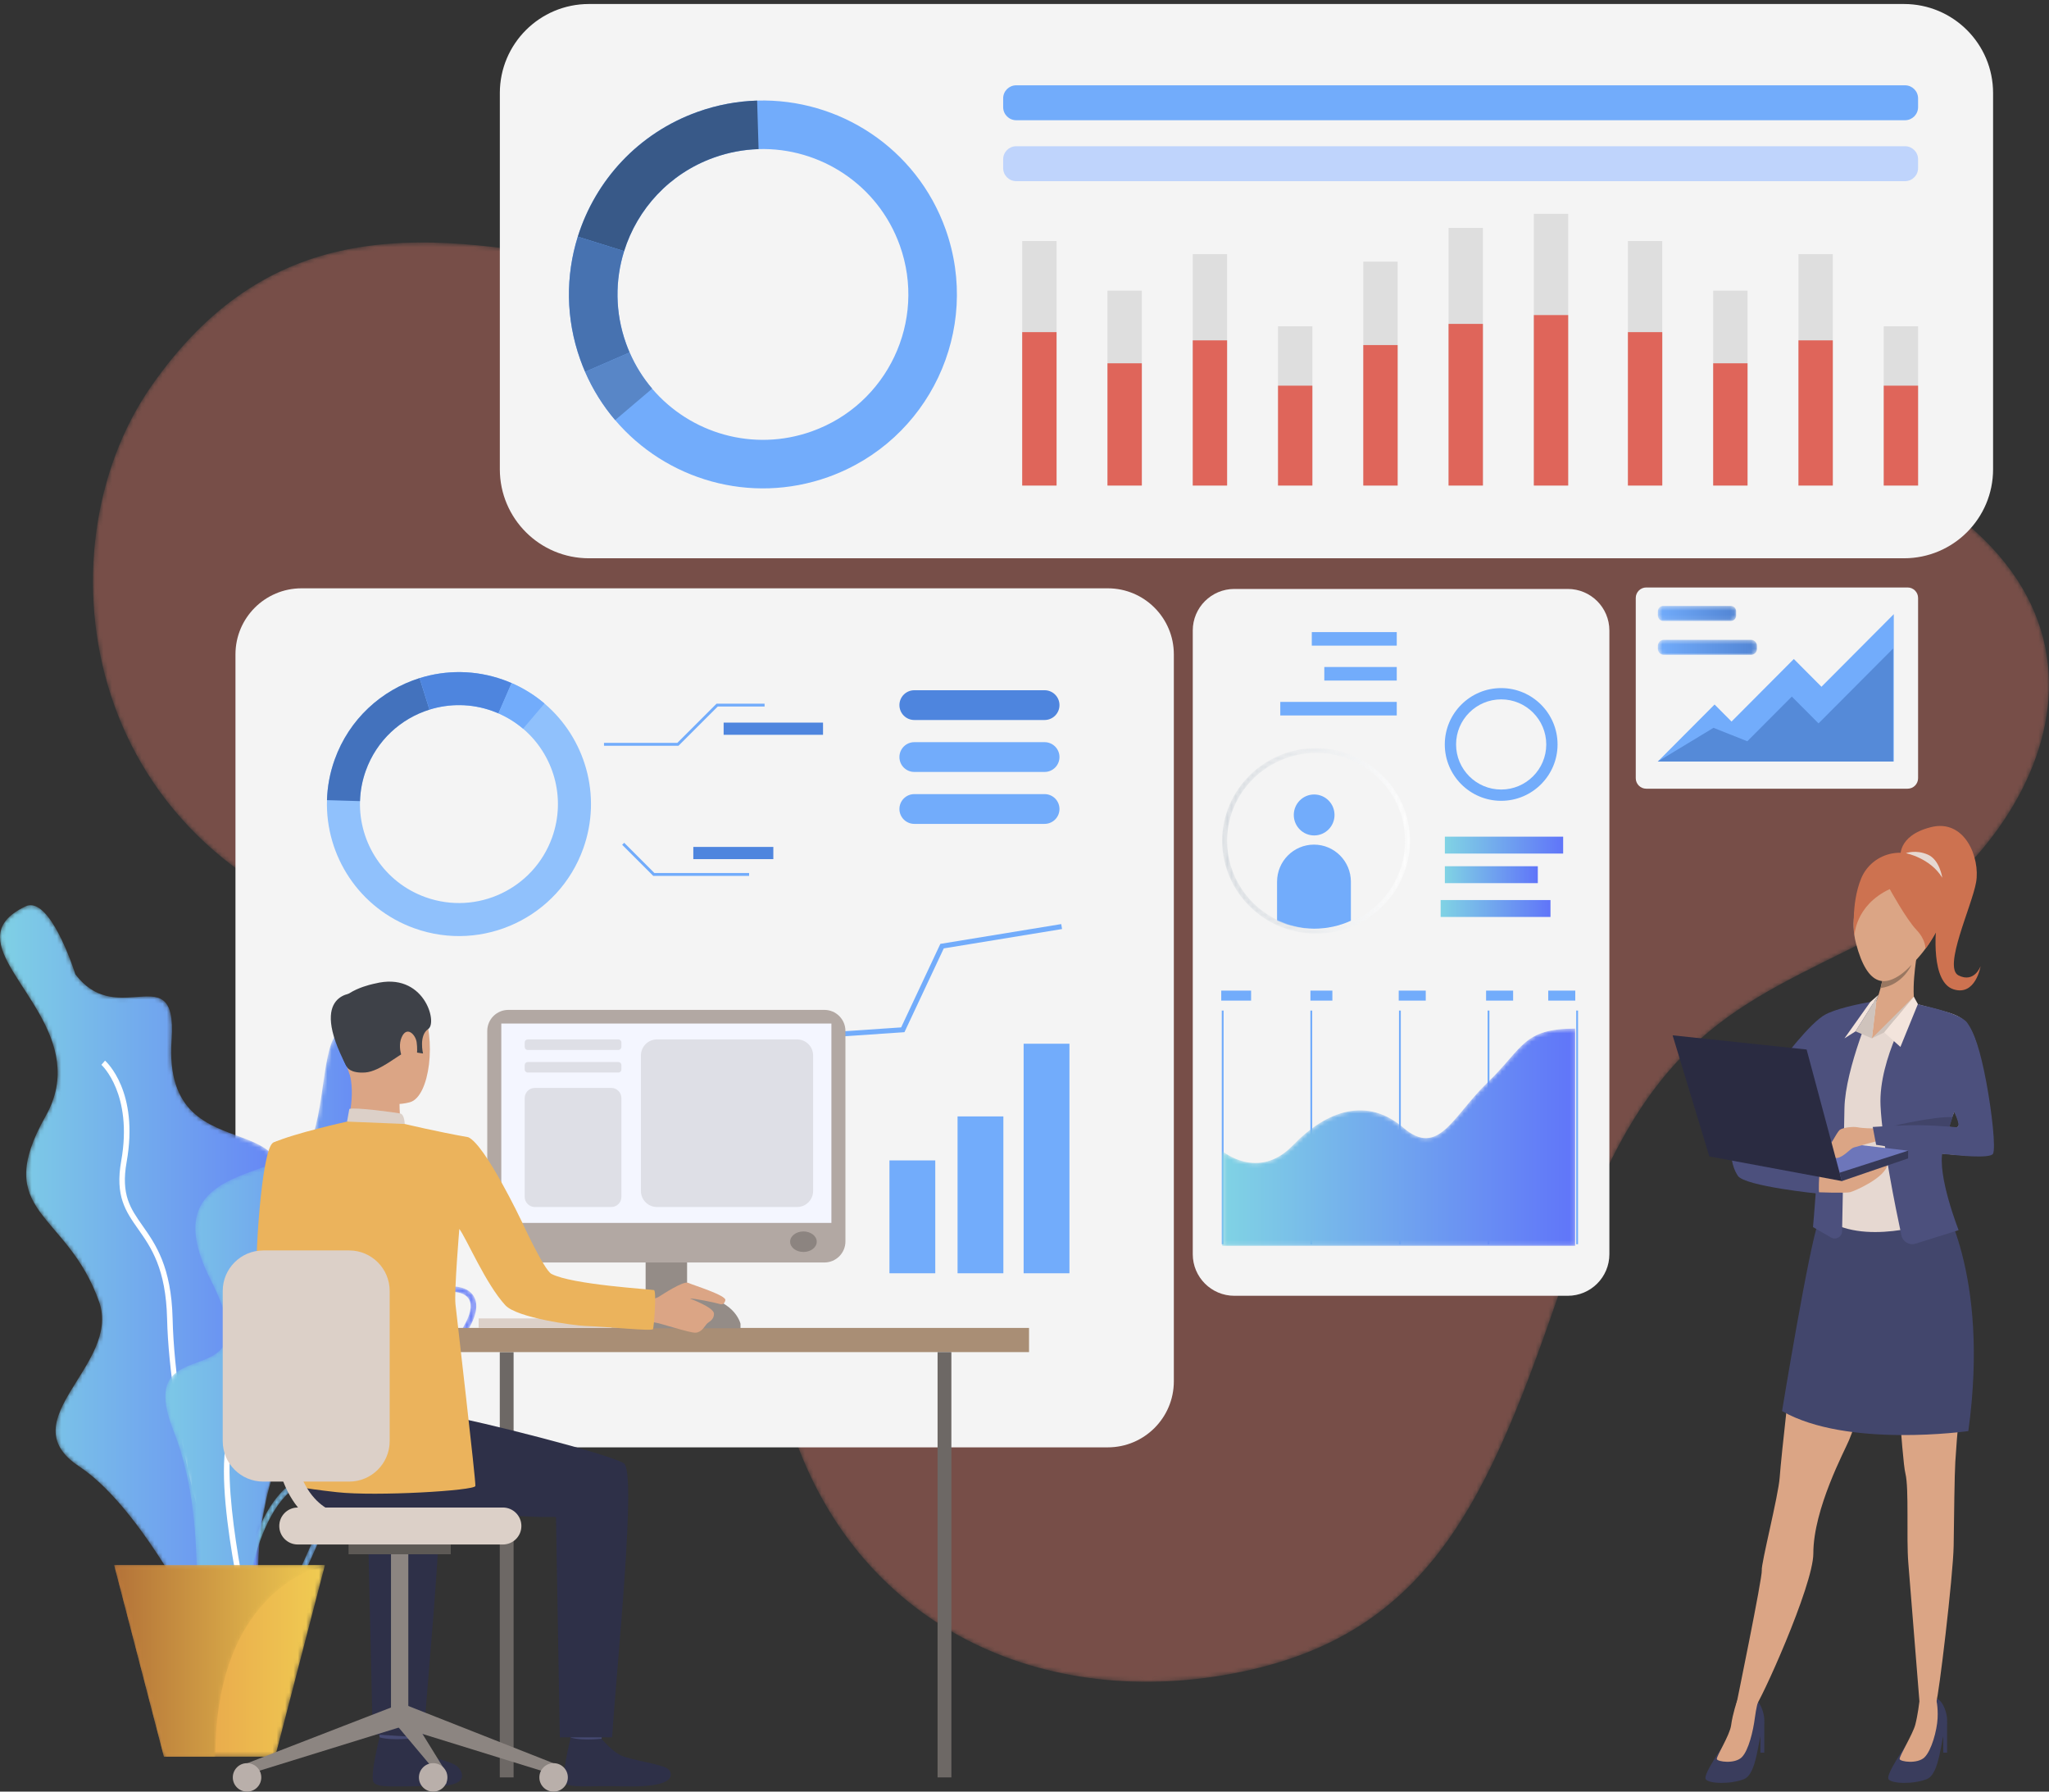 <?xml version="1.0" encoding="UTF-8"?>
<svg width="485px" height="424px" viewBox="0 0 485 424" version="1.1" xmlns="http://www.w3.org/2000/svg" xmlns:xlink="http://www.w3.org/1999/xlink">
    <rect x="0" y="0" width="485" height="424" fill="#333333" stroke="none"/>
    <!-- Generator: sketchtool 64 (101010) - https://sketch.com -->
    <title>F0EC2075-C8EE-421A-81F7-3C8A1DADAF27</title>
    <desc>Created with sketchtool.</desc>
    <defs>
        <path d="M233.514,27.115 C336.399,-48.179 329.414,52.651 421.537,96.212 C492.084,129.571 459.346,188.592 420.782,208.12 C389.294,224.064 367.925,230.651 349.802,283.977 C331.679,337.301 318.843,371.85 272.026,381.614 C225.208,391.377 179.901,371.099 164.799,322.28 C152.353,282.049 140.635,225.394 70.41,208.12 C-3.259,189.998 -13.408,116.491 13.776,77.436 C40.96,38.381 75.695,39.883 117.227,48.144" id="path-1"></path>
        <path d="M0.022,6.216 C0.726,6.1 28.374,1.684 36.289,27.813 L36.289,27.813 C44.317,54.273 46.203,81.369 85.898,97.07 L85.898,97.07 C100.814,102.969 109.648,102.879 114.141,98.918 L114.141,98.918 C114.548,98.557 114.925,98.16 115.269,97.728 L115.269,97.728 C121.1,90.424 116.651,74.051 108.73,56.745 L108.73,56.745 C97.878,33.05 75.672,0.017 33.593,0.019 L33.593,0.019 C23.57,0.019 12.415,1.894 0.022,6.216" id="path-3"></path>
        <path d="M0.015,1.494 C9.67,10.483 15.205,22.2 20.546,33.535 L20.546,33.535 C23.377,39.526 26.047,45.189 29.222,50.227 L29.222,50.227 C35.953,60.901 50.23,70.409 57.688,74.893 L57.688,74.893 C58.095,74.533 58.472,74.137 58.816,73.707 L58.816,73.707 C51.546,69.341 37.121,59.798 30.557,49.386 L30.557,49.386 C27.426,44.435 24.777,38.816 21.972,32.866 L21.972,32.866 C16.562,21.394 10.968,9.538 1.093,0.336 L1.093,0.336 L0.015,1.494 Z" id="path-5"></path>
        <path d="M13.246,47.087 C34.631,70.887 41.761,73.729 47.095,100.937 L47.095,100.937 C47.218,101.547 47.338,102.18 47.46,102.816 L47.46,102.816 C47.493,102.742 47.797,102.091 48.267,100.937 L48.267,100.937 C53.247,88.773 77.219,21.144 3.953,0.067 L3.953,0.067 C3.953,0.067 -8.623,22.745 13.246,47.087" id="path-7"></path>
        <path d="M0.385,0.976 C0.44,1.075 0.608,1.495 0.787,1.935 L0.787,1.935 C1.852,4.596 4.67,11.658 9.242,16.793 L9.242,16.793 C13.662,21.751 27.726,49.385 25.384,72.935 L25.384,72.935 C25.505,73.546 25.623,74.179 25.744,74.815 L25.744,74.815 C25.776,74.742 26.077,74.09 26.541,72.935 L26.541,72.935 C28.691,50.051 15.714,22.286 10.114,15.995 L10.114,15.995 C5.678,11.022 2.912,4.099 1.872,1.493 L1.872,1.493 C1.611,0.848 1.494,0.555 1.406,0.395 L1.406,0.395 L0.385,0.976 Z" id="path-9"></path>
        <linearGradient x1="149.145%" y1="49.997%" x2="-43.092%" y2="49.997%" id="linearGradient-11">
            <stop stop-color="#EDBD62" offset="0%"></stop>
            <stop stop-color="#DB3B56" offset="100%"></stop>
        </linearGradient>
        <linearGradient x1="138.031%" y1="49.997%" x2="-39.88%" y2="49.997%" id="linearGradient-12">
            <stop stop-color="#EDBD62" offset="0%"></stop>
            <stop stop-color="#DB3B56" offset="100%"></stop>
        </linearGradient>
        <linearGradient x1="212.728%" y1="49.997%" x2="-61.462%" y2="49.997%" id="linearGradient-13">
            <stop stop-color="#EDBD62" offset="0%"></stop>
            <stop stop-color="#DB3B56" offset="100%"></stop>
        </linearGradient>
        <path d="M6.007,0.506 C1.647,2.595 0.014,5.011 0,7.753 L0,7.753 L0,7.827 C0.054,17.753 21.1,31.909 10.826,50.087 L10.826,50.087 C-2.317,73.341 15.911,72.491 23.477,94.131 L23.477,94.131 C28.685,109.03 2.064,122.045 18.713,133.015 L18.713,133.015 C35.36,143.981 51.502,179.435 51.502,179.435 L51.502,179.435 C69.835,193.829 54.043,158.806 66.228,129.441 L66.228,129.441 C78.412,100.075 41.494,115.9 61.099,79.484 L61.099,79.484 C80.707,43.067 38.208,66.979 40.616,32.098 L40.616,32.098 C41.371,21.174 37.483,21.563 32.157,21.953 L32.157,21.953 C27.763,22.274 22.39,22.595 17.836,16.567 L17.836,16.567 C17.836,16.567 12.731,0.213 7.248,0.215 L7.248,0.215 C6.836,0.215 6.421,0.308 6.007,0.506" id="path-14"></path>
        <linearGradient x1="0%" y1="50%" x2="100%" y2="50%" id="linearGradient-16">
            <stop stop-color="#80D3E4" offset="0%"></stop>
            <stop stop-color="#6075F9" offset="100%"></stop>
        </linearGradient>
        <path d="M48.079,2.905 C46.431,3.801 45.076,5.216 43.64,6.714 L43.64,6.714 C40.259,10.242 36.05,14.631 25.409,14.68 L25.409,14.68 C19.341,14.708 16.017,15.544 14.296,17.471 L14.296,17.471 C12.343,19.658 12.711,22.933 13.22,27.466 L13.22,27.466 C13.397,29.032 13.596,30.81 13.718,32.729 L13.718,32.729 C14.441,44.181 7.657,52.442 7.59,52.523 L7.59,52.523 C3.536,57.333 -1.458,67.313 0.696,73.454 L0.696,73.454 C1.6,76.03 3.621,77.648 6.704,78.269 L6.704,78.269 C7.931,78.517 9.053,78.635 10.084,78.635 L10.084,78.635 C17.527,78.634 20.252,72.486 23.853,64.35 L23.853,64.35 C24.607,62.646 25.389,60.884 26.273,59.023 L26.273,59.023 C30.84,49.416 34.887,47.833 41.591,45.211 L41.591,45.211 C43.23,44.571 45.086,43.846 47.123,42.932 L47.123,42.932 C56.727,38.632 54.867,32.296 53.226,26.706 L53.226,26.706 C52.998,25.922 52.768,25.143 52.57,24.372 L52.57,24.372 C51.725,21.083 53.347,19.434 55.803,16.936 L55.803,16.936 C57.631,15.081 59.902,12.771 61.653,9.12 L61.653,9.12 C63.57,5.13 62.594,2.99 61.437,1.897 L61.437,1.897 C60.386,0.904 58.744,0.419 56.79,0.419 L56.79,0.419 C54.214,0.419 51.095,1.264 48.079,2.905 M6.965,76.978 C4.372,76.457 2.685,75.125 1.945,73.018 L1.945,73.018 C0.046,67.606 4.592,58.13 8.603,53.369 L8.603,53.369 C8.897,53.018 15.796,44.639 15.038,32.646 L15.038,32.646 C14.913,30.696 14.712,28.902 14.535,27.318 L14.535,27.318 C14.063,23.125 13.722,20.096 15.284,18.348 L15.284,18.348 C16.711,16.75 19.835,16.025 25.415,16 L25.415,16 C36.619,15.946 41.042,11.333 44.595,7.625 L44.595,7.625 C46.018,6.142 47.246,4.858 48.713,4.061 L48.713,4.061 C53.45,1.484 58.529,0.966 60.525,2.852 L60.525,2.852 C62.046,4.287 61.329,6.744 60.461,8.552 L60.461,8.552 C58.804,12.004 56.708,14.134 54.86,16.013 L54.86,16.013 C52.289,18.626 50.26,20.691 51.29,24.699 L51.29,24.699 C51.491,25.485 51.723,26.279 51.957,27.075 L51.957,27.075 C53.592,32.642 55.134,37.902 46.581,41.732 L46.581,41.732 C44.574,42.631 42.732,43.35 41.108,43.985 L41.108,43.985 C34.341,46.63 29.87,48.38 25.077,58.459 L25.077,58.459 C24.187,60.335 23.402,62.106 22.643,63.818 L22.643,63.818 C19.028,71.984 16.667,77.318 10.09,77.318 L10.09,77.318 C9.142,77.318 8.105,77.207 6.965,76.978" id="path-17"></path>
        <linearGradient x1="0%" y1="50%" x2="100%" y2="50%" id="linearGradient-19">
            <stop stop-color="#80D3E4" offset="0%"></stop>
            <stop stop-color="#6075F9" offset="100%"></stop>
        </linearGradient>
        <path d="M32.342,10.35 C30.43,17.047 26.417,27.024 13.689,36.308 L13.689,36.308 C2.088,44.772 0.442,73.686 0.377,74.914 L0.377,74.914 L1.683,74.982 C1.698,74.689 3.354,45.465 14.459,37.364 L14.459,37.364 C27.513,27.844 31.635,17.592 33.598,10.709 L33.598,10.709 C35.625,3.606 46.66,1.571 46.771,1.552 L46.771,1.552 L46.544,0.264 C46.056,0.351 34.594,2.459 32.342,10.35" id="path-20"></path>
        <linearGradient x1="0%" y1="50%" x2="100.001%" y2="50%" id="linearGradient-22">
            <stop stop-color="#80D3E4" offset="0%"></stop>
            <stop stop-color="#6075F9" offset="100%"></stop>
        </linearGradient>
        <path d="M35.218,25.325 C31.683,37.109 -4.117,30.465 10.911,59.974 L10.911,59.974 C25.938,89.484 -8.094,69.843 2.07,95.597 L2.07,95.597 C12.236,121.346 2.955,148.888 14.003,141.882 L14.003,141.882 C25.052,134.876 20.211,102.449 31.703,98.595 L31.703,98.595 C43.194,94.742 45.069,90.247 33.69,79.774 L33.69,79.774 C22.313,69.299 63.504,58.9 53.339,37.747 L53.339,37.747 C43.175,16.596 55.051,3.721 45.383,0.444 L45.383,0.444 C44.72,0.22 44.12,0.113 43.575,0.113 L43.575,0.113 C37.258,0.113 38.473,14.474 35.218,25.325" id="path-23"></path>
        <linearGradient x1="0%" y1="50%" x2="100%" y2="50%" id="linearGradient-25">
            <stop stop-color="#80D3E4" offset="0%"></stop>
            <stop stop-color="#6075F9" offset="100%"></stop>
        </linearGradient>
        <polygon id="path-26" points="0.02 0.389 11.8 45.736 38.13 45.736 49.911 0.389"></polygon>
        <linearGradient x1="0%" y1="50%" x2="100.001%" y2="50%" id="linearGradient-28">
            <stop stop-color="#E49048" offset="0%"></stop>
            <stop stop-color="#F0CC52" offset="100%"></stop>
        </linearGradient>
        <path d="M0.02,0.389 L11.8,45.736 L23.975,45.736 C23.975,5.328 49.911,0.389 49.911,0.389 L49.911,0.389 L0.02,0.389 Z" id="path-29"></path>
        <linearGradient x1="0%" y1="50%" x2="100.001%" y2="50%" id="linearGradient-31">
            <stop stop-color="#B37238" offset="0%"></stop>
            <stop stop-color="#F0CC52" offset="100%"></stop>
        </linearGradient>
        <path d="M63.188,13.097 C54.797,21.181 51.531,31.041 43.14,23.856 L43.14,23.856 C34.749,16.67 25.257,19.521 17.027,28.054 L17.027,28.054 C8.798,36.587 0.283,29.383 0.283,29.383 L0.283,29.383 L0.283,51.836 L83.868,51.836 L83.868,0.419 C71.444,0.419 71.578,5.015 63.188,13.097" id="path-32"></path>
        <linearGradient x1="0%" y1="50%" x2="100%" y2="50%" id="linearGradient-34">
            <stop stop-color="#80D3E4" offset="0%"></stop>
            <stop stop-color="#6075F9" offset="100%"></stop>
        </linearGradient>
        <linearGradient x1="0.001%" y1="49.999%" x2="100%" y2="49.999%" id="linearGradient-35">
            <stop stop-color="#80D3E4" offset="0%"></stop>
            <stop stop-color="#6075F9" offset="100%"></stop>
        </linearGradient>
        <linearGradient x1="0.001%" y1="49.992%" x2="100.001%" y2="49.992%" id="linearGradient-36">
            <stop stop-color="#80D3E4" offset="0%"></stop>
            <stop stop-color="#6075F9" offset="100%"></stop>
        </linearGradient>
        <linearGradient x1="0.001%" y1="49.992%" x2="100%" y2="49.992%" id="linearGradient-37">
            <stop stop-color="#80D3E4" offset="0%"></stop>
            <stop stop-color="#6075F9" offset="100%"></stop>
        </linearGradient>
        <path d="M0.286,21.993 C0.286,30.585 5.406,38.431 13.331,41.987 L13.331,41.987 C16.223,43.285 19.314,43.945 22.522,43.945 L22.522,43.945 C25.728,43.945 28.818,43.285 31.709,41.987 L31.709,41.987 C39.634,38.431 44.754,30.585 44.754,21.993 L44.754,21.993 C44.754,9.892 34.78,0.046 22.522,0.046 L22.522,0.046 C10.262,0.046 0.286,9.892 0.286,21.993 M13.817,40.933 C6.312,37.565 1.459,30.132 1.459,21.993 L1.459,21.993 C1.459,10.53 10.908,1.204 22.522,1.204 L22.522,1.204 C34.133,1.204 43.581,10.53 43.581,21.993 L43.581,21.993 C43.581,30.132 38.73,37.565 31.223,40.933 L31.223,40.933 C28.486,42.163 25.559,42.785 22.522,42.785 L22.522,42.785 C19.482,42.785 16.554,42.163 13.817,40.933" id="path-38"></path>
        <linearGradient x1="0.001%" y1="49.999%" x2="99.999%" y2="49.999%" id="linearGradient-40">
            <stop stop-color="#D3D8DD" offset="0%"></stop>
            <stop stop-color="#FFFFFF" offset="100%"></stop>
        </linearGradient>
        <path d="M1.809,0.423 C1.038,0.423 0.413,1.07 0.413,1.871 L0.413,1.871 L0.413,2.519 C0.413,3.319 1.038,3.968 1.81,3.968 L1.81,3.968 L22.488,3.968 C23.259,3.968 23.884,3.321 23.884,2.52 L23.884,2.52 L23.884,1.871 C23.884,1.07 23.259,0.423 22.488,0.423 L22.488,0.423 L1.809,0.423 Z" id="path-41"></path>
        <linearGradient x1="-0.001%" y1="50.003%" x2="100.002%" y2="50.003%" id="linearGradient-43">
            <stop stop-color="#72ACFB" offset="0%"></stop>
            <stop stop-color="#5285D4" offset="100%"></stop>
        </linearGradient>
        <path d="M1.663,0.401 C0.974,0.401 0.416,0.976 0.416,1.684 L0.416,1.684 L0.416,2.664 C0.416,3.373 0.974,3.946 1.663,3.946 L1.663,3.946 L17.703,3.946 C18.391,3.946 18.948,3.373 18.948,2.664 L18.948,2.664 L18.948,1.683 C18.948,0.975 18.391,0.401 17.703,0.401 L17.703,0.401 L1.663,0.401 Z" id="path-44"></path>
        <linearGradient x1="-0.001%" y1="49.999%" x2="100.001%" y2="49.999%" id="linearGradient-46">
            <stop stop-color="#72ACFB" offset="0%"></stop>
            <stop stop-color="#5285D4" offset="100%"></stop>
        </linearGradient>
    </defs>
    <g id="Website---Desktop" stroke="none" stroke-width="1" fill="none" fill-rule="evenodd">
        <g id="Solution---Industrial-Solutions" transform="translate(-934, -1260)">
            <g id="03-Accops-Enabled" transform="translate(131, 1040)">
                <g id="Group-19">
                    <g id="Group-11" transform="translate(803, 220)">
                        <g id="Group-3" transform="translate(22, 14)">
                            <mask id="mask-2" fill="white">
                                <use xlink:href="#path-1"></use>
                            </mask>
                            <g id="Clip-2"></g>
                            <path d="M233.514,27.115 C198.128,53.012 158.758,56.406 117.227,48.144 C75.695,39.883 40.96,38.381 13.776,77.436 C-13.408,116.491 -3.259,189.998 70.41,208.12 C140.635,225.394 152.353,282.049 164.799,322.28 C179.901,371.099 225.208,391.377 272.026,381.614 C318.843,371.85 331.679,337.301 349.802,283.977 C367.925,230.651 389.294,224.064 420.782,208.12 C459.346,188.592 492.084,129.571 421.537,96.212 C329.414,52.651 336.399,-48.179 233.514,27.115" id="Fill-1" fill="#FF8773" opacity="0.575" mask="url(#mask-2)"></path>
                        </g>
                        <g id="Group-260">
                            <g id="Group-3" transform="translate(28, 78)">
                                <mask id="mask-4" fill="white">
                                    <use xlink:href="#path-3"></use>
                                </mask>
                                <g id="Clip-2"></g>
                                <path d="M0.022,6.216 C0.726,6.1 28.374,1.684 36.289,27.813 L36.289,27.813 C44.317,54.273 46.203,81.369 85.898,97.07 L85.898,97.07 C100.814,102.969 109.648,102.879 114.141,98.918 L114.141,98.918 C114.548,98.557 114.925,98.16 115.269,97.728 L115.269,97.728 C121.1,90.424 116.651,74.051 108.73,56.745 L108.73,56.745 C97.878,33.05 75.672,0.017 33.593,0.019 L33.593,0.019 C23.57,0.019 12.415,1.894 0.022,6.216" id="Fill-1" mask="url(#mask-4)"></path>
                            </g>
                            <g id="Group-6" transform="translate(85, 102)">
                                <mask id="mask-6" fill="white">
                                    <use xlink:href="#path-5"></use>
                                </mask>
                                <g id="Clip-5"></g>
                                <path d="M0.015,1.494 C9.67,10.483 15.205,22.2 20.546,33.535 L20.546,33.535 C23.377,39.526 26.047,45.189 29.222,50.227 L29.222,50.227 C35.953,60.901 50.23,70.409 57.688,74.893 L57.688,74.893 C58.095,74.533 58.472,74.137 58.816,73.707 L58.816,73.707 C51.546,69.341 37.121,59.798 30.557,49.386 L30.557,49.386 C27.426,44.435 24.777,38.816 21.972,32.866 L21.972,32.866 C16.562,21.394 10.968,9.538 1.093,0.336 L1.093,0.336 L0.015,1.494 Z" id="Fill-4" mask="url(#mask-6)"></path>
                            </g>
                            <g id="Group-9" transform="translate(82, 41)">
                                <mask id="mask-8" fill="white">
                                    <use xlink:href="#path-7"></use>
                                </mask>
                                <g id="Clip-8"></g>
                                <path d="M13.246,47.087 C34.631,70.887 41.761,73.729 47.095,100.937 L47.095,100.937 C47.218,101.547 47.338,102.18 47.46,102.816 L47.46,102.816 C47.493,102.742 47.797,102.091 48.267,100.937 L48.267,100.937 C53.247,88.773 77.219,21.144 3.953,0.067 L3.953,0.067 C3.953,0.067 -8.623,22.745 13.246,47.087" id="Fill-7" mask="url(#mask-8)"></path>
                            </g>
                            <g id="Group-12" transform="translate(104, 69)">
                                <mask id="mask-10" fill="white">
                                    <use xlink:href="#path-9"></use>
                                </mask>
                                <g id="Clip-11"></g>
                                <path d="M0.385,0.976 C0.44,1.075 0.608,1.495 0.787,1.935 L0.787,1.935 C1.852,4.596 4.67,11.658 9.242,16.793 L9.242,16.793 C13.662,21.751 27.726,49.385 25.384,72.935 L25.384,72.935 C25.505,73.546 25.623,74.179 25.744,74.815 L25.744,74.815 C25.776,74.742 26.077,74.09 26.541,72.935 L26.541,72.935 C28.691,50.051 15.714,22.286 10.114,15.995 L10.114,15.995 C5.678,11.022 2.912,4.099 1.872,1.493 L1.872,1.493 C1.611,0.848 1.494,0.555 1.406,0.395 L1.406,0.395 L0.385,0.976 Z" id="Fill-10" mask="url(#mask-10)"></path>
                            </g>
                            <g id="Group-17" transform="translate(118, 0)">
                                <path d="M332.682,132.119 L21.394,132.119 C9.75,132.119 0.311,122.685 0.311,111.046 L0.311,22.024 C0.311,10.385 9.75,0.949 21.396,0.949 L332.682,0.949 C344.326,0.949 353.765,10.383 353.765,22.022 L353.765,111.046 C353.765,122.685 344.326,132.119 332.682,132.119" id="Fill-13" fill="#F4F4F4"></path>
                                <polygon id="Fill-15" fill="#FFFFFF" points="18.821 289.883 151.341 289.883 151.341 285.455 18.821 285.455"></polygon>
                            </g>
                            <polygon id="Fill-18" fill="url(#linearGradient-11)" points="137 269 235 269 235 265 137 265"></polygon>
                            <polygon id="Fill-20" fill="url(#linearGradient-12)" points="137 279 243 279 243 275 137 275"></polygon>
                            <polygon id="Fill-22" fill="url(#linearGradient-13)" points="137 290 206 290 206 286 137 286"></polygon>
                            <g id="Group-46" transform="translate(55, 139)">
                                <path d="M207.21,203.523 L16.379,203.523 C7.739,203.523 0.735,196.522 0.735,187.887 L0.735,15.862 C0.735,7.228 7.739,0.227 16.377,0.227 L207.209,0.227 C215.848,0.227 222.85,7.228 222.85,15.863 L222.85,187.888 C222.85,196.522 215.848,203.523 207.21,203.523" id="Fill-24" fill="#F4F4F4"></path>
                                <path d="M45.744,73.336 C35.938,69.831 29.914,60.461 30.212,50.59 C30.285,48.199 30.726,45.78 31.577,43.405 C34.149,36.213 39.881,31.056 46.653,28.938 C51.344,27.472 56.534,27.462 61.522,29.243 C62.018,29.422 62.505,29.616 62.982,29.822 C65.143,30.758 67.097,31.991 68.814,33.452 C76.019,39.577 79.065,49.744 75.69,59.175 C71.333,71.351 57.927,77.691 45.744,73.336 M83.055,61.805 C87.555,49.227 83.492,35.667 73.881,27.496 C71.59,25.545 68.983,23.904 66.103,22.653 C65.467,22.378 64.816,22.122 64.155,21.885 C57.503,19.507 50.58,19.521 44.321,21.478 C35.291,24.304 27.647,31.181 24.214,40.773 C23.08,43.94 22.492,47.168 22.396,50.357 C22,63.525 30.033,76.02 43.112,80.695 C59.361,86.503 77.243,78.047 83.055,61.805" id="Fill-26" fill="#90C1FC"></path>
                                <path d="M46.652,28.937 L44.321,21.478 C35.291,24.304 27.647,31.181 24.214,40.773 C23.081,43.939 22.492,47.168 22.396,50.357 L30.213,50.59 C30.285,48.199 30.727,45.78 31.577,43.405 C34.149,36.213 39.881,31.057 46.652,28.937" id="Fill-28" fill="#4372BD"></path>
                                <path d="M62.982,29.822 L66.103,22.653 C65.467,22.378 64.816,22.122 64.155,21.886 C57.503,19.508 50.58,19.521 44.321,21.478 L46.652,28.938 C51.344,27.472 56.534,27.462 61.522,29.244 C62.018,29.422 62.505,29.616 62.982,29.822" id="Fill-30" fill="#4E85DE"></path>
                                <path d="M73.881,27.496 C71.59,25.545 68.983,23.904 66.102,22.653 L62.982,29.822 C65.143,30.758 67.096,31.991 68.814,33.452 L73.881,27.496 Z" id="Fill-32" fill="#72ACFB"></path>
                                <polygon id="Fill-34" fill="#72ACFB" points="171.656 162.326 182.498 162.326 182.498 125.205 171.656 125.205"></polygon>
                                <polygon id="Fill-36" fill="#72ACFB" points="155.535 162.326 166.378 162.326 166.378 135.617 155.535 135.617"></polygon>
                                <polygon id="Fill-37" fill="#72ACFB" points="187.293 162.326 198.136 162.326 198.136 107.999 187.293 107.999"></polygon>
                                <polygon id="Fill-38" fill="#72ACFB" points="196.387 80.86 196.196 79.688 167.581 84.372 158.304 104.134 127.453 106.228 117.46 120.962 93.873 120.378 93.843 121.564 118.078 122.166 128.111 107.372 159.083 105.271 168.391 85.442"></polygon>
                                <path d="M161.418,31.392 L192.254,31.392 C194.2,31.392 195.778,29.815 195.778,27.869 C195.778,25.921 194.2,24.345 192.254,24.345 L161.418,24.345 C159.472,24.345 157.894,25.921 157.894,27.869 C157.894,29.815 159.472,31.392 161.418,31.392" id="Fill-39" fill="#4E85DE"></path>
                                <path d="M161.418,43.685 L192.254,43.685 C194.2,43.685 195.778,42.108 195.778,40.161 C195.778,38.216 194.2,36.637 192.254,36.637 L161.418,36.637 C159.472,36.637 157.894,38.216 157.894,40.161 C157.894,42.108 159.472,43.685 161.418,43.685" id="Fill-40" fill="#72ACFB"></path>
                                <path d="M161.418,55.977 L192.254,55.977 C194.2,55.977 195.778,54.399 195.778,52.454 C195.778,50.507 194.2,48.93 192.254,48.93 L161.418,48.93 C159.472,48.93 157.894,50.507 157.894,52.454 C157.894,54.399 159.472,55.977 161.418,55.977" id="Fill-41" fill="#72ACFB"></path>
                                <polygon id="Fill-42" fill="#72ACFB" points="105.6 37.486 87.964 37.486 87.964 36.809 105.321 36.809 114.606 27.528 125.979 27.528 125.979 28.205 114.887 28.205"></polygon>
                                <polygon id="Fill-43" fill="#72ACFB" points="122.316 68.279 99.618 68.279 92.266 60.928 92.744 60.448 99.899 67.602 122.316 67.602"></polygon>
                                <polygon id="Fill-44" fill="#4E85DE" points="116.285 34.894 139.811 34.894 139.811 32.009 116.285 32.009"></polygon>
                                <polygon id="Fill-45" fill="#4E85DE" points="109.108 64.315 128.048 64.315 128.048 61.428 109.108 61.428"></polygon>
                            </g>
                            <g id="Group-49" transform="translate(0, 214)">
                                <mask id="mask-15" fill="white">
                                    <use xlink:href="#path-14"></use>
                                </mask>
                                <g id="Clip-48"></g>
                                <path d="M6.007,0.506 C1.647,2.595 0.014,5.011 0,7.753 L0,7.753 L0,7.827 C0.054,17.753 21.1,31.909 10.826,50.087 L10.826,50.087 C-2.317,73.341 15.911,72.491 23.477,94.131 L23.477,94.131 C28.685,109.03 2.064,122.045 18.713,133.015 L18.713,133.015 C35.36,143.981 51.502,179.435 51.502,179.435 L51.502,179.435 C69.835,193.829 54.043,158.806 66.228,129.441 L66.228,129.441 C78.412,100.075 41.494,115.9 61.099,79.484 L61.099,79.484 C80.707,43.067 38.208,66.979 40.616,32.098 L40.616,32.098 C41.371,21.174 37.483,21.563 32.157,21.953 L32.157,21.953 C27.763,22.274 22.39,22.595 17.836,16.567 L17.836,16.567 C17.836,16.567 12.731,0.213 7.248,0.215 L7.248,0.215 C6.836,0.215 6.421,0.308 6.007,0.506" id="Fill-47" fill="url(#linearGradient-16)" mask="url(#mask-15)"></path>
                            </g>
                            <path d="M57.249,380 C49.349,374.399 40.102,335.36 39.551,312.109 C39.267,300.199 35.776,295.237 32.694,290.86 C29.751,286.675 27.206,283.06 28.688,274.763 C31.52,258.903 24.075,252.057 24,251.99 L24.861,251 C25.193,251.292 32.946,258.354 29.974,274.994 C28.589,282.75 30.872,285.991 33.76,290.097 C36.792,294.405 40.564,299.765 40.857,312.078 C41.449,337.031 50.902,373.889 58,378.922 L57.249,380 Z" id="Fill-50" fill="#FFFFFF"></path>
                            <g id="Group-54" transform="translate(50, 304)">
                                <mask id="mask-18" fill="white">
                                    <use xlink:href="#path-17"></use>
                                </mask>
                                <g id="Clip-53"></g>
                                <path d="M48.079,2.905 C46.431,3.801 45.076,5.216 43.64,6.714 L43.64,6.714 C40.259,10.242 36.05,14.631 25.409,14.68 L25.409,14.68 C19.341,14.708 16.017,15.544 14.296,17.471 L14.296,17.471 C12.343,19.658 12.711,22.933 13.22,27.466 L13.22,27.466 C13.397,29.032 13.596,30.81 13.718,32.729 L13.718,32.729 C14.441,44.181 7.657,52.442 7.59,52.523 L7.59,52.523 C3.536,57.333 -1.458,67.313 0.696,73.454 L0.696,73.454 C1.6,76.03 3.621,77.648 6.704,78.269 L6.704,78.269 C7.931,78.517 9.053,78.635 10.084,78.635 L10.084,78.635 C17.527,78.634 20.252,72.486 23.853,64.35 L23.853,64.35 C24.607,62.646 25.389,60.884 26.273,59.023 L26.273,59.023 C30.84,49.416 34.887,47.833 41.591,45.211 L41.591,45.211 C43.23,44.571 45.086,43.846 47.123,42.932 L47.123,42.932 C56.727,38.632 54.867,32.296 53.226,26.706 L53.226,26.706 C52.998,25.922 52.768,25.143 52.57,24.372 L52.57,24.372 C51.725,21.083 53.347,19.434 55.803,16.936 L55.803,16.936 C57.631,15.081 59.902,12.771 61.653,9.12 L61.653,9.12 C63.57,5.13 62.594,2.99 61.437,1.897 L61.437,1.897 C60.386,0.904 58.744,0.419 56.79,0.419 L56.79,0.419 C54.214,0.419 51.095,1.264 48.079,2.905 M6.965,76.978 C4.372,76.457 2.685,75.125 1.945,73.018 L1.945,73.018 C0.046,67.606 4.592,58.13 8.603,53.369 L8.603,53.369 C8.897,53.018 15.796,44.639 15.038,32.646 L15.038,32.646 C14.913,30.696 14.712,28.902 14.535,27.318 L14.535,27.318 C14.063,23.125 13.722,20.096 15.284,18.348 L15.284,18.348 C16.711,16.75 19.835,16.025 25.415,16 L25.415,16 C36.619,15.946 41.042,11.333 44.595,7.625 L44.595,7.625 C46.018,6.142 47.246,4.858 48.713,4.061 L48.713,4.061 C53.45,1.484 58.529,0.966 60.525,2.852 L60.525,2.852 C62.046,4.287 61.329,6.744 60.461,8.552 L60.461,8.552 C58.804,12.004 56.708,14.134 54.86,16.013 L54.86,16.013 C52.289,18.626 50.26,20.691 51.29,24.699 L51.29,24.699 C51.491,25.485 51.723,26.279 51.957,27.075 L51.957,27.075 C53.592,32.642 55.134,37.902 46.581,41.732 L46.581,41.732 C44.574,42.631 42.732,43.35 41.108,43.985 L41.108,43.985 C34.341,46.63 29.87,48.38 25.077,58.459 L25.077,58.459 C24.187,60.335 23.402,62.106 22.643,63.818 L22.643,63.818 C19.028,71.984 16.667,77.318 10.09,77.318 L10.09,77.318 C9.142,77.318 8.105,77.207 6.965,76.978" id="Fill-52" fill="url(#linearGradient-19)" mask="url(#mask-18)"></path>
                            </g>
                            <g id="Group-57" transform="translate(55, 315)">
                                <mask id="mask-21" fill="white">
                                    <use xlink:href="#path-20"></use>
                                </mask>
                                <g id="Clip-56"></g>
                                <path d="M32.342,10.35 C30.43,17.047 26.417,27.024 13.689,36.308 L13.689,36.308 C2.088,44.772 0.442,73.686 0.377,74.914 L0.377,74.914 L1.683,74.982 C1.698,74.689 3.354,45.465 14.459,37.364 L14.459,37.364 C27.513,27.844 31.635,17.592 33.598,10.709 L33.598,10.709 C35.625,3.606 46.66,1.571 46.771,1.552 L46.771,1.552 L46.544,0.264 C46.056,0.351 34.594,2.459 32.342,10.35" id="Fill-55" fill="url(#linearGradient-22)" mask="url(#mask-21)"></path>
                            </g>
                            <g id="Group-60" transform="translate(39, 243)">
                                <mask id="mask-24" fill="white">
                                    <use xlink:href="#path-23"></use>
                                </mask>
                                <g id="Clip-59"></g>
                                <path d="M35.218,25.325 C31.683,37.109 -4.117,30.465 10.911,59.974 L10.911,59.974 C25.938,89.484 -8.094,69.843 2.07,95.597 L2.07,95.597 C12.236,121.346 2.955,148.888 14.003,141.882 L14.003,141.882 C25.052,134.876 20.211,102.449 31.703,98.595 L31.703,98.595 C43.194,94.742 45.069,90.247 33.69,79.774 L33.69,79.774 C22.313,69.299 63.504,58.9 53.339,37.747 L53.339,37.747 C43.175,16.596 55.051,3.721 45.383,0.444 L45.383,0.444 C44.72,0.22 44.12,0.113 43.575,0.113 L43.575,0.113 C37.258,0.113 38.473,14.474 35.218,25.325" id="Fill-58" fill="url(#linearGradient-25)" mask="url(#mask-24)"></path>
                            </g>
                            <path d="M58.151,384 C57.109,379.562 48.202,340.488 56.512,335.765 C63.838,331.603 63.657,315.412 62.515,300.122 C61.503,286.588 78.824,280.263 79.561,280 L80,281.243 C79.829,281.303 62.889,287.497 63.825,300.024 C64.998,315.726 65.125,332.386 57.16,336.913 C50.849,340.502 56.66,371.901 59.43,383.699 L58.151,384 Z" id="Fill-61" fill="#FFFFFF"></path>
                            <g id="Group-65" transform="translate(27, 370)">
                                <mask id="mask-27" fill="white">
                                    <use xlink:href="#path-26"></use>
                                </mask>
                                <g id="Clip-64"></g>
                                <polygon id="Fill-63" fill="url(#linearGradient-28)" mask="url(#mask-27)" points="0.02 0.389 11.8 45.736 38.13 45.736 49.911 0.389"></polygon>
                            </g>
                            <g id="Group-68" transform="translate(27, 370)">
                                <mask id="mask-30" fill="white">
                                    <use xlink:href="#path-29"></use>
                                </mask>
                                <g id="Clip-67"></g>
                                <path d="M0.02,0.389 L11.8,45.736 L23.975,45.736 C23.975,5.328 49.911,0.389 49.911,0.389 L49.911,0.389 L0.02,0.389 Z" id="Fill-66" fill="url(#linearGradient-31)" mask="url(#mask-30)"></path>
                            </g>
                            <g id="Group-152" transform="translate(52, 20)">
                                <polygon id="Fill-77" fill="#DCD0C8" points="61.301 294.221 98.601 294.221 98.601 292.008 61.301 292.008"></polygon>
                                <polygon id="Fill-78" fill="#6D6865" points="66.3 400.631 69.568 400.631 69.568 299.982 66.3 299.982"></polygon>
                                <polygon id="Fill-79" fill="#C6BBB5" points="92.763 294.542 118.69 294.542 118.69 291.38 92.763 291.38"></polygon>
                                <polygon id="Fill-80" fill="#948C87" points="100.818 294.221 110.635 294.221 110.635 264.415 100.818 264.415"></polygon>
                                <polygon id="Fill-81" fill="#A98E75" points="47.92 299.982 191.573 299.982 191.573 294.26 47.92 294.26"></polygon>
                                <path d="M20.35,259.621 C20.35,259.621 18.778,281.642 23.084,284.279 C25.78,285.93 36.534,291.499 36.214,292.544 C35.895,293.587 30.144,301.837 30.144,301.837 C30.144,301.837 9.489,288.24 8.822,283.956 C8.172,279.771 9.839,251.711 12.679,250.417 C14.805,249.449 15.926,250.25 18.607,252.239 C22.368,255.032 20.35,259.621 20.35,259.621" id="Fill-82" fill="#EBB35C"></path>
                                <path d="M45.762,386.887 C45.762,386.887 45.12,391.344 45.039,392.013 C44.96,392.683 37.895,391.619 37.895,391.619 L37.323,386.313 C37.323,386.313 44.879,386.26 45.762,386.887" id="Fill-83" fill="#454971"></path>
                                <path d="M45.114,391.447 C45.114,391.447 47.353,394.132 49.519,395.302 C51.684,396.473 55.086,396.936 56.365,398.147 C57.29,399.021 59.73,402.787 50.739,402.712 C41.749,402.635 37.412,403.244 36.45,401.799 C35.486,400.354 37.844,391.145 37.844,391.145 C37.844,391.145 39.974,391.912 45.114,391.447" id="Fill-84" fill="#2E3048"></path>
                                <path d="M91.024,386.931 C91.024,386.931 90.383,391.386 90.302,392.056 C90.22,392.725 83.156,391.661 83.156,391.661 L82.585,386.356 C82.585,386.356 90.141,386.302 91.024,386.931" id="Fill-85" fill="#454971"></path>
                                <path d="M90.377,391.489 C90.377,391.489 92.616,394.175 94.781,395.343 C96.945,396.514 104.912,397.476 106.192,398.687 C107.116,399.561 108.654,403.084 96.002,402.753 C87.013,402.52 82.675,403.285 81.712,401.84 C80.748,400.399 83.106,391.188 83.106,391.188 C83.106,391.188 85.113,392.006 90.377,391.489" id="Fill-86" fill="#2E3048"></path>
                                <path d="M22.976,309.916 C22.976,309.916 48.66,314.259 54.461,315.169 C60.261,316.079 91.717,323.904 95.651,326.286 C98.782,328.186 94.007,373.758 92.892,391.145 L80.504,391.145 L79.606,338.989 C64.74,339.36 54.131,335.513 43.303,337.157 C32.478,338.799 23.452,341.135 16.573,331.911 C16.573,331.911 16.318,311.932 22.976,309.916" id="Fill-87" fill="#2E3048"></path>
                                <path d="M48.292,391.188 L36.219,390.44 L35.041,338.988 C28.642,339.148 26.447,338.742 21.27,338.115 L11.521,315.466 C20.063,317.175 47.436,324.075 51.085,326.287 C54.217,328.186 49.407,373.799 48.292,391.188" id="Fill-88" fill="#2E3048"></path>
                                <path d="M34.8,213.687 C34.8,213.687 44.214,211.085 47.807,218.392 C51.398,225.697 49.77,239.546 45.026,240.849 C40.28,242.152 33.457,240.652 31.486,236.104 C29.517,231.559 27.945,225.097 28.417,220.912 C28.888,216.729 32.3,214.686 34.8,213.687" id="Fill-89" fill="#DBA585"></path>
                                <path d="M42.565,239.391 C42.565,239.391 42.462,244.947 43.074,246.133 C43.688,247.316 29.964,247.02 29.964,247.02 C29.964,247.02 32.126,240.347 30.9,234.664 C29.686,229.037 42.565,239.391 42.565,239.391" id="Fill-90" fill="#DBA585"></path>
                                <path d="M30.159,232.558 C30.159,232.558 30.894,234.05 34.446,233.809 C37.998,233.569 42.684,229.286 44.191,228.903 C45.7,228.521 45.788,227.663 45.788,227.663 L46.586,229.08 L48.132,229.317 C48.132,229.317 47.082,225.022 49.37,223.511 C51.657,221.998 48.34,209.824 36.757,212.761 C36.757,212.761 27.916,214.379 27.798,219.313 C27.68,224.246 28.445,229.945 30.159,232.558" id="Fill-91" fill="#3E4148"></path>
                                <path d="M43.795,245.99 C43.795,245.99 43.757,243.727 42.731,243.508 C41.705,243.293 31.944,241.951 30.684,242.445 L30.144,245.432 C30.144,245.432 32.571,246.928 43.795,245.99" id="Fill-92" fill="#DCD0C8"></path>
                                <path d="M46.62,226.651 C46.357,224.796 44.247,222.665 43.039,225.555 C41.83,228.443 43.856,232.651 45.21,232.425 C46.566,232.201 46.978,229.168 46.62,226.651" id="Fill-93" fill="#DBA585"></path>
                                <path d="M84.681,272.729 C84.675,272.726 84.671,272.726 84.665,272.726 C84.736,272.757 84.744,272.76 84.681,272.729" id="Fill-94" fill="#363957"></path>
                                <path d="M32.053,215.012 C32.053,215.012 20.574,214.472 30.049,232.383 L32.053,215.012 Z" id="Fill-95" fill="#3E4148"></path>
                                <polygon id="Fill-96" fill="#8C8581" points="6.475 397.29 7.33 399.692 43.412 388.516 41.683 383.654"></polygon>
                                <polygon id="Fill-97" fill="#8C8581" points="40.548 386.806 44.649 386.806 44.649 347.594 40.548 347.594"></polygon>
                                <polygon id="Fill-98" fill="#5D5955" points="30.504 347.823 54.694 347.823 54.694 345.511 30.504 345.511"></polygon>
                                <polygon id="Fill-99" fill="#8C8581" points="79.039 397.29 78.186 399.692 42.104 388.516 43.689 383.35"></polygon>
                                <polygon id="Fill-100" fill="#8C8581" points="53.618 399.435 53.618 402.228 42.104 388.516 43.69 383.35"></polygon>
                                <path d="M82.411,400.631 C82.411,402.49 80.903,404 79.039,404 C77.178,404 75.668,402.49 75.668,400.631 C75.668,398.768 77.178,397.26 79.039,397.26 C80.903,397.26 82.411,398.768 82.411,400.631" id="Fill-101" fill="#B9AFAA"></path>
                                <path d="M53.904,400.631 C53.904,402.49 52.394,404 50.531,404 C48.669,404 47.16,402.49 47.16,400.631 C47.16,398.768 48.669,397.26 50.531,397.26 C52.394,397.26 53.904,398.768 53.904,400.631" id="Fill-102" fill="#B9AFAA"></path>
                                <path d="M9.847,400.631 C9.847,402.49 8.338,404 6.474,404 C4.612,404 3.104,402.49 3.104,400.631 C3.104,398.768 4.612,397.26 6.474,397.26 C8.338,397.26 9.847,398.768 9.847,400.631" id="Fill-103" fill="#B9AFAA"></path>
                                <path d="M67.033,345.511 L18.482,345.511 C16.065,345.511 14.105,343.553 14.105,341.135 C14.105,338.719 16.065,336.761 18.482,336.761 L67.033,336.761 C69.45,336.761 71.411,338.719 71.411,341.135 C71.411,343.553 69.45,345.511 67.033,345.511" id="Fill-104" fill="#DCD0C8"></path>
                                <polygon id="Fill-105" fill="#6D6865" points="169.924 400.631 173.192 400.631 173.192 299.982 169.924 299.982"></polygon>
                                <path d="M143.129,278.773 L68.322,278.773 C65.569,278.773 63.336,276.543 63.336,273.79 L63.336,223.977 C63.336,221.226 65.569,218.995 68.321,218.995 L143.13,218.995 C145.883,218.995 148.115,221.226 148.115,223.977 L148.115,273.79 C148.115,276.543 145.883,278.773 143.129,278.773" id="Fill-106" fill="#B2A8A3"></path>
                                <polygon id="Fill-107" fill="#F4F6FF" points="66.658 269.405 144.795 269.405 144.795 222.224 66.658 222.224"></polygon>
                                <path d="M141.323,273.856 C141.323,275.198 139.912,276.284 138.174,276.284 C136.434,276.284 135.024,275.198 135.024,273.856 C135.024,272.514 136.434,271.427 138.174,271.427 C139.912,271.427 141.323,272.514 141.323,273.856" id="Fill-108" fill="#8C8480"></path>
                                <path d="M123.277,294.336 L123.277,293.272 C123.277,293.272 121.781,286.654 111.197,286.654 C100.615,286.654 100.828,294.336 100.828,294.336 L123.277,294.336 Z" id="Fill-109" fill="#948C87"></path>
                                <path d="M100.7,287.638 C100.7,287.638 102.999,287.46 103.842,286.951 C104.685,286.442 109.724,283.055 110.908,283.596 C112.091,284.139 119.968,286.552 119.695,287.703 C119.422,288.855 118.693,288.743 118.137,288.54 C117.582,288.336 111.861,287.136 111.356,287.338 C111.356,287.338 116.975,289.388 116.997,290.881 C117.021,292.378 115.823,292.742 115.29,293.307 C114.755,293.872 114.117,295.277 112.669,295.383 C111.221,295.492 104.155,293.034 102.7,292.924 C101.246,292.81 98.554,293.012 98.371,292.775 C98.189,292.539 100.7,287.638 100.7,287.638" id="Fill-110" fill="#DBA585"></path>
                                <path d="M58.842,249.126 C51.512,247.838 43.795,245.989 43.795,245.989 L30.144,245.432 C30.144,245.432 17.614,248.191 12.679,250.417 C12.21,250.63 12.208,261.591 10.924,264.466 L15.015,273.093 C15.015,273.093 17.378,290.182 17.868,297.781 C18.095,301.272 17.232,331.504 17.232,331.504 C17.232,331.504 18.458,332.107 27.776,333.134 C37.095,334.162 60.375,332.765 60.522,331.666 C60.669,330.564 56.013,290.703 55.807,288.639 C55.491,285.471 56.723,270.831 56.723,270.831 C58.478,273.188 62.954,283.833 67.619,288.899 C70.363,291.877 83.951,293.705 86.512,293.788 C92.087,293.974 102.258,295.085 102.556,294.543 C102.793,294.217 103.441,285.518 102.804,285.306 C102.246,285.121 83.359,284.035 78.521,281.469 C76.752,280.53 71.46,268.997 71.46,268.997 C71.46,268.997 62.886,250.943 58.842,249.126" id="Fill-111" fill="#EBB35C"></path>
                                <path d="M30.643,330.628 L10.314,330.628 C5.014,330.628 0.719,326.335 0.719,321.04 L0.719,285.514 C0.719,280.216 5.016,275.92 10.317,275.92 L30.641,275.92 C35.94,275.92 40.237,280.216 40.237,285.512 L40.237,321.04 C40.237,326.335 35.942,330.628 30.643,330.628" id="Fill-112" fill="#DCD0C8"></path>
                                <path d="M33.235,343.333 C27.408,343.333 22.682,341.378 19.187,337.519 C11.288,328.801 12.707,313.477 12.772,312.829 C12.891,311.62 13.97,310.737 15.176,310.857 C16.384,310.98 17.266,312.054 17.148,313.262 C17.129,313.435 15.872,327.328 22.455,334.579 C25.118,337.511 28.643,338.938 33.235,338.938 C34.448,338.938 35.433,339.921 35.433,341.135 C35.433,342.349 34.448,343.333 33.235,343.333" id="Fill-113" fill="#DCD0C8"></path>
                                <path d="M94.372,228.477 L72.913,228.477 C72.518,228.477 72.197,228.156 72.197,227.762 L72.197,226.696 C72.197,226.302 72.518,225.983 72.911,225.983 L94.372,225.983 C94.767,225.983 95.086,226.304 95.086,226.698 L95.086,227.762 C95.086,228.156 94.767,228.477 94.372,228.477" id="Fill-114" fill="#DEDFE6"></path>
                                <path d="M94.373,233.822 L72.911,233.822 C72.518,233.822 72.197,233.503 72.197,233.108 L72.197,232.044 C72.197,231.65 72.518,231.33 72.913,231.33 L94.372,231.33 C94.767,231.33 95.086,231.649 95.086,232.044 L95.086,233.11 C95.086,233.503 94.767,233.822 94.373,233.822" id="Fill-115" fill="#DEDFE6"></path>
                                <path d="M92.682,265.647 L74.602,265.647 C73.275,265.647 72.197,264.572 72.197,263.244 L72.197,239.862 C72.197,238.536 73.273,237.46 74.599,237.46 L92.682,237.46 C94.01,237.46 95.086,238.536 95.086,239.863 L95.086,263.246 C95.086,264.572 94.01,265.647 92.682,265.647" id="Fill-116" fill="#DEDFE6"></path>
                                <path d="M136.664,265.647 L103.51,265.647 C101.411,265.647 99.707,263.945 99.707,261.845 L99.707,229.785 C99.707,227.685 101.41,225.983 103.51,225.983 L136.664,225.983 C138.765,225.983 140.467,227.685 140.467,229.786 L140.467,261.845 C140.467,263.945 138.765,265.647 136.664,265.647" id="Fill-117" fill="#DEDFE6"></path>
                                <path d="M140.176,82.074 C126.312,87.031 111.368,82.558 102.36,71.977 C100.216,69.454 98.405,66.583 97.027,63.411 C96.723,62.713 96.44,61.994 96.18,61.266 C93.559,53.943 93.574,46.318 95.732,39.428 C98.846,29.485 106.425,21.068 116.996,17.292 C120.486,16.042 124.042,15.395 127.556,15.286 C142.067,14.849 155.838,23.695 160.992,38.096 C167.394,55.987 158.073,75.675 140.176,82.074 M171.81,34.231 C164.935,15.023 146.571,3.224 127.213,3.807 C122.528,3.95 117.783,4.815 113.127,6.479 C99.028,11.518 88.918,22.745 84.764,36.007 C81.884,45.197 81.867,55.366 85.363,65.133 C85.711,66.104 86.087,67.06 86.492,67.993 C88.331,72.225 90.743,76.052 93.608,79.417 C105.622,93.533 125.554,99.497 144.045,92.888 C167.917,84.353 180.346,58.092 171.81,34.231" id="Fill-118" fill="#72ACFB"></path>
                                <path d="M95.732,39.428 L84.764,36.007 C88.918,22.745 99.028,11.518 113.127,6.479 C117.783,4.814 122.528,3.95 127.213,3.807 L127.556,15.286 C124.042,15.395 120.486,16.043 116.996,17.292 C106.425,21.069 98.846,29.485 95.732,39.428" id="Fill-119" fill="#385988"></path>
                                <path d="M97.027,63.411 L86.492,67.993 C86.087,67.06 85.711,66.104 85.363,65.133 C81.867,55.366 81.884,45.197 84.764,36.007 L95.732,39.428 C93.574,46.319 93.559,53.943 96.18,61.266 C96.44,61.994 96.723,62.712 97.027,63.411" id="Fill-120" fill="#4772B0"></path>
                                <path d="M93.608,79.416 C90.743,76.052 88.33,72.225 86.492,67.993 L97.027,63.411 C98.405,66.583 100.216,69.454 102.361,71.977 L93.608,79.416 Z" id="Fill-121" fill="#5886C7"></path>
                                <polygon id="Fill-122" fill="#DEDEDE" points="189.959 94.907 198.089 94.907 198.089 37.036 189.959 37.036"></polygon>
                                <polygon id="Fill-123" fill="#DEDEDE" points="210.144 94.907 218.272 94.907 218.272 48.795 210.144 48.795"></polygon>
                                <polygon id="Fill-124" fill="#DEDEDE" points="230.327 94.907 238.456 94.907 238.456 40.143 230.327 40.143"></polygon>
                                <polygon id="Fill-125" fill="#DEDEDE" points="250.51 94.907 258.64 94.907 258.64 57.226 250.51 57.226"></polygon>
                                <polygon id="Fill-126" fill="#DEDEDE" points="270.695 94.907 278.824 94.907 278.824 41.918 270.695 41.918"></polygon>
                                <polygon id="Fill-127" fill="#DEDEDE" points="290.878 94.907 299.007 94.907 299.007 33.93 290.878 33.93"></polygon>
                                <polygon id="Fill-128" fill="#DEDEDE" points="311.063 94.906 319.19 94.906 319.19 30.6 311.063 30.6"></polygon>
                                <polygon id="Fill-129" fill="#DF655A" points="189.959 94.907 198.089 94.907 198.089 58.6 189.959 58.6"></polygon>
                                <polygon id="Fill-130" fill="#DF655A" points="210.144 94.907 218.272 94.907 218.272 65.977 210.144 65.977"></polygon>
                                <polygon id="Fill-131" fill="#DF655A" points="230.327 94.907 238.456 94.907 238.456 60.548 230.327 60.548"></polygon>
                                <polygon id="Fill-132" fill="#DF655A" points="250.51 94.907 258.64 94.907 258.64 71.267 250.51 71.267"></polygon>
                                <polygon id="Fill-133" fill="#DF655A" points="270.695 94.906 278.824 94.906 278.824 61.661 270.695 61.661"></polygon>
                                <polygon id="Fill-134" fill="#DF655A" points="290.878 94.907 299.007 94.907 299.007 56.652 290.878 56.652"></polygon>
                                <polygon id="Fill-135" fill="#DF655A" points="311.063 94.907 319.19 94.907 319.19 54.563 311.063 54.563"></polygon>
                                <polygon id="Fill-136" fill="#DEDEDE" points="333.332 94.907 341.461 94.907 341.461 37.036 333.332 37.036"></polygon>
                                <polygon id="Fill-137" fill="#DEDEDE" points="353.515 94.907 361.644 94.907 361.644 48.795 353.515 48.795"></polygon>
                                <polygon id="Fill-138" fill="#DEDEDE" points="373.7 94.907 381.827 94.907 381.827 40.143 373.7 40.143"></polygon>
                                <polygon id="Fill-139" fill="#DEDEDE" points="393.883 94.907 402.012 94.907 402.012 57.226 393.883 57.226"></polygon>
                                <polygon id="Fill-140" fill="#DF655A" points="333.332 94.907 341.461 94.907 341.461 58.6 333.332 58.6"></polygon>
                                <polygon id="Fill-141" fill="#DF655A" points="353.515 94.907 361.644 94.907 361.644 65.977 353.515 65.977"></polygon>
                                <polygon id="Fill-142" fill="#DF655A" points="373.7 94.907 381.827 94.907 381.827 60.548 373.7 60.548"></polygon>
                                <polygon id="Fill-143" fill="#DF655A" points="393.883 94.907 402.012 94.907 402.012 71.267 393.883 71.267"></polygon>
                                <path d="M188.545,8.453 L398.917,8.453 C400.627,8.453 402.011,7.067 402.011,5.359 L402.011,3.28 C402.011,1.572 400.627,0.187 398.917,0.187 L188.543,0.187 C186.835,0.187 185.45,1.572 185.45,3.278 L185.45,5.36 C185.45,7.069 186.835,8.453 188.545,8.453" id="Fill-144" fill="#72ACFB"></path>
                                <path d="M188.545,22.873 L398.917,22.873 C400.627,22.873 402.011,21.488 402.011,19.78 L402.011,17.699 C402.011,15.991 400.627,14.606 398.917,14.606 L188.543,14.606 C186.835,14.606 185.45,15.99 185.45,17.698 L185.45,19.78 C185.45,21.488 186.835,22.873 188.545,22.873" id="Fill-145" fill="#BFD4FC"></path>
                                <path d="M319.094,286.654 L240.175,286.654 C234.736,286.654 230.327,282.247 230.327,276.811 L230.327,129.219 C230.327,123.782 234.736,119.376 240.175,119.376 L319.094,119.376 C324.534,119.376 328.942,123.782 328.942,129.218 L328.942,276.812 C328.942,282.247 324.534,286.654 319.094,286.654" id="Fill-146" fill="#F4F4F4"></path>
                                <polygon id="Fill-147" fill="#72ACFB" points="237.195 274.45 237.627 274.45 237.627 219.152 237.195 219.152"></polygon>
                                <polygon id="Fill-148" fill="#72ACFB" points="258.169 274.45 258.601 274.45 258.601 219.152 258.169 219.152"></polygon>
                                <polygon id="Fill-149" fill="#72ACFB" points="279.143 274.45 279.574 274.45 279.574 219.152 279.143 219.152"></polygon>
                                <polygon id="Fill-150" fill="#72ACFB" points="300.117 274.45 300.548 274.45 300.548 219.152 300.117 219.152"></polygon>
                                <polygon id="Fill-151" fill="#72ACFB" points="321.091 274.45 321.522 274.45 321.522 219.152 321.091 219.152"></polygon>
                            </g>
                            <g id="Group-155" transform="translate(289, 243)">
                                <mask id="mask-33" fill="white">
                                    <use xlink:href="#path-32"></use>
                                </mask>
                                <g id="Clip-154"></g>
                                <path d="M63.188,13.097 C54.797,21.181 51.531,31.041 43.14,23.856 L43.14,23.856 C34.749,16.67 25.257,19.521 17.027,28.054 L17.027,28.054 C8.798,36.587 0.283,29.383 0.283,29.383 L0.283,29.383 L0.283,51.836 L83.868,51.836 L83.868,0.419 C71.444,0.419 71.578,5.015 63.188,13.097" id="Fill-153" fill="url(#linearGradient-34)" mask="url(#mask-33)"></path>
                            </g>
                            <g id="Group-162" transform="translate(289, 234)" fill="#72ACFB">
                                <polygon id="Fill-156" points="21.179 2.8 26.373 2.8 26.373 0.435 21.179 0.435"></polygon>
                                <polygon id="Fill-158" points="0.069 2.8 7.135 2.8 7.135 0.435 0.069 0.435"></polygon>
                                <polygon id="Fill-159" points="42.077 2.8 48.476 2.8 48.476 0.435 42.077 0.435"></polygon>
                                <polygon id="Fill-160" points="62.758 2.8 69.157 2.8 69.157 0.435 62.758 0.435"></polygon>
                                <polygon id="Fill-161" points="77.47 2.8 83.868 2.8 83.868 0.435 77.47 0.435"></polygon>
                            </g>
                            <polygon id="Fill-163" fill="url(#linearGradient-35)" points="342 202 370 202 370 198 342 198"></polygon>
                            <polygon id="Fill-165" fill="url(#linearGradient-36)" points="341 217 367 217 367 213 341 213"></polygon>
                            <polygon id="Fill-167" fill="url(#linearGradient-37)" points="342 209 364 209 364 205 342 205"></polygon>
                            <g id="Group-173" transform="translate(302, 188)" fill="#72ACFB">
                                <path d="M13.882,4.864 C13.882,7.541 11.724,9.712 9.061,9.712 C6.4,9.712 4.241,7.541 4.241,4.864 C4.241,2.187 6.4,0.016 9.061,0.016 C11.724,0.016 13.882,2.187 13.882,4.864" id="Fill-169"></path>
                                <path d="M17.757,20.672 L17.757,29.893 C15.096,31.111 12.135,31.787 9.021,31.787 C5.904,31.787 2.943,31.111 0.282,29.893 L0.282,20.672 C0.282,15.818 4.192,11.882 9.021,11.882 C13.847,11.882 17.757,15.818 17.757,20.672" id="Fill-171"></path>
                            </g>
                            <g id="Group-176" transform="translate(289, 177)">
                                <mask id="mask-39" fill="white">
                                    <use xlink:href="#path-38"></use>
                                </mask>
                                <g id="Clip-175"></g>
                                <path d="M0.286,21.993 C0.286,30.585 5.406,38.431 13.331,41.987 L13.331,41.987 C16.223,43.285 19.314,43.945 22.522,43.945 L22.522,43.945 C25.728,43.945 28.818,43.285 31.709,41.987 L31.709,41.987 C39.634,38.431 44.754,30.585 44.754,21.993 L44.754,21.993 C44.754,9.892 34.78,0.046 22.522,0.046 L22.522,0.046 C10.262,0.046 0.286,9.892 0.286,21.993 M13.817,40.933 C6.312,37.565 1.459,30.132 1.459,21.993 L1.459,21.993 C1.459,10.53 10.908,1.204 22.522,1.204 L22.522,1.204 C34.133,1.204 43.581,10.53 43.581,21.993 L43.581,21.993 C43.581,30.132 38.73,37.565 31.223,40.933 L31.223,40.933 C28.486,42.163 25.559,42.785 22.522,42.785 L22.522,42.785 C19.482,42.785 16.554,42.163 13.817,40.933" id="Fill-174" fill="url(#linearGradient-40)" mask="url(#mask-39)"></path>
                            </g>
                            <g id="Group-184" transform="translate(303, 139)">
                                <path d="M52.329,26.509 C46.442,26.509 41.655,31.295 41.655,37.177 C41.655,43.06 46.442,47.846 52.329,47.846 C58.214,47.846 63.001,43.06 63.001,37.177 C63.001,31.295 58.214,26.509 52.329,26.509 M52.329,50.516 C44.969,50.516 38.983,44.533 38.983,37.177 C38.983,29.822 44.969,23.838 52.329,23.838 C59.686,23.838 65.675,29.822 65.675,37.177 C65.675,44.533 59.686,50.516 52.329,50.516" id="Fill-177" fill="#72ACFB"></path>
                                <polygon id="Fill-179" fill="#72ACFB" points="7.502 13.794 27.612 13.794 27.612 10.59 7.502 10.59"></polygon>
                                <polygon id="Fill-181" fill="#72ACFB" points="10.466 22.056 27.612 22.056 27.612 18.848 10.466 18.848"></polygon>
                                <polygon id="Fill-182" fill="#72ACFB" points="0.045 30.315 27.612 30.315 27.612 27.11 0.045 27.11"></polygon>
                                <path d="M148.528,47.649 L86.669,47.649 C85.298,47.649 84.185,46.538 84.185,45.166 L84.185,2.509 C84.185,1.139 85.298,0.028 86.669,0.028 L148.528,0.028 C149.901,0.028 151.012,1.139 151.012,2.509 L151.012,45.166 C151.012,46.538 149.901,47.649 148.528,47.649" id="Fill-183" fill="#F4F4F4"></path>
                            </g>
                            <g id="Group-187" transform="translate(392, 151)">
                                <mask id="mask-42" fill="white">
                                    <use xlink:href="#path-41"></use>
                                </mask>
                                <g id="Clip-186"></g>
                                <path d="M1.809,0.423 C1.038,0.423 0.413,1.07 0.413,1.871 L0.413,1.871 L0.413,2.519 C0.413,3.319 1.038,3.968 1.81,3.968 L1.81,3.968 L22.488,3.968 C23.259,3.968 23.884,3.321 23.884,2.52 L23.884,2.52 L23.884,1.871 C23.884,1.07 23.259,0.423 22.488,0.423 L22.488,0.423 L1.809,0.423 Z" id="Fill-185" fill="url(#linearGradient-43)" mask="url(#mask-42)"></path>
                            </g>
                            <g id="Group-190" transform="translate(392, 143)">
                                <mask id="mask-45" fill="white">
                                    <use xlink:href="#path-44"></use>
                                </mask>
                                <g id="Clip-189"></g>
                                <path d="M1.663,0.401 C0.974,0.401 0.416,0.976 0.416,1.684 L0.416,1.684 L0.416,2.664 C0.416,3.373 0.974,3.946 1.663,3.946 L1.663,3.946 L17.703,3.946 C18.391,3.946 18.948,3.373 18.948,2.664 L18.948,2.664 L18.948,1.683 C18.948,0.975 18.391,0.401 17.703,0.401 L17.703,0.401 L1.663,0.401 Z" id="Fill-188" fill="url(#linearGradient-46)" mask="url(#mask-45)"></path>
                            </g>
                            <g id="Group-259" transform="translate(392, 145)">
                                <polygon id="Fill-191" fill="#72ACFB" points="0.408 35.21 13.842 21.726 17.858 25.756 32.6 10.957 39.143 17.524 56.262 0.343 56.262 35.21"></polygon>
                                <polygon id="Fill-193" fill="#558AD8" points="56.107 35.21 56.107 8.472 38.45 26.193 32.128 19.846 21.584 30.428 13.595 27.239 0.408 35.21"></polygon>
                                <path d="M16.008,267.953 C16.008,267.953 11.058,274.934 11.737,276.04 C12.416,277.146 17.622,277.305 20.791,276.04 C23.961,274.776 24.037,266.595 25.471,263.078 C26.071,261.607 24.786,257.263 22.979,256.948 C21.173,256.633 19.21,257.557 19.21,257.557 C19.21,257.557 21.083,262.51 16.008,267.953" id="Fill-195" fill="#3A3D5D"></path>
                                <path d="M19.176,257.502 C19.176,257.502 18.134,260.475 17.754,263.312 C17.438,265.668 14.226,270.666 14.378,271.298 C14.529,271.931 18.602,272.503 20.263,270.873 C21.923,269.244 22.992,264.503 23.357,261.667 C23.698,259.026 24.128,257.722 24.128,257.722 C24.128,257.722 20.761,255.764 19.176,257.502" id="Fill-197" fill="#DBA585"></path>
                                <path d="M59.104,268.069 C59.104,268.069 54.33,274.934 55.009,276.04 C55.69,277.146 60.896,277.304 64.066,276.04 C67.235,274.775 67.31,266.595 68.743,263.078 C69.344,261.607 68.059,257.262 66.255,256.948 C64.448,256.632 62.33,257.627 62.33,257.627 C62.33,257.627 64.178,262.626 59.104,268.069" id="Fill-199" fill="#3A3D5D"></path>
                                <path d="M62.33,257.627 C62.33,257.627 61.952,260.865 61.35,263.158 C60.745,265.449 57.5,270.666 57.652,271.298 C57.803,271.931 61.877,272.503 63.538,270.873 C65.196,269.244 66.48,264.523 66.63,261.667 C66.782,258.812 66.255,256.948 66.255,256.948 C66.255,256.948 63.915,255.886 62.33,257.627" id="Fill-201" fill="#DBA585"></path>
                                <path d="M38.48,143.968 C38.48,143.968 34.232,164.669 33.256,169.883 C32.28,175.096 29.548,200.337 29.255,204.63 C28.963,208.921 24.821,225.095 25.017,226.627 C25.212,228.161 18.877,258.954 18.877,258.954 C18.877,258.954 21.042,260.779 23.321,259.12 C24.495,258.267 37.218,230.291 37.218,222.626 C37.218,212.03 44.699,198.2 45.665,195.829 C54.63,173.809 52.865,167.078 54.038,165.647 C55.208,164.215 55.309,166.53 55.992,169.698 C56.674,172.866 58.137,200.258 59.016,203.729 C59.894,207.206 59.213,218.957 59.701,224.885 C60.188,230.813 62.33,257.627 62.33,257.627 C62.33,257.627 63.99,260.347 66.316,257.696 C66.816,257.126 70.334,227.83 70.432,220.775 C70.53,213.725 70.634,204 70.823,200.951 C72.63,171.728 77.073,167.555 70.076,146.874 C56.973,108.15 38.48,143.968 38.48,143.968" id="Fill-203" fill="#DBA585"></path>
                                <path d="M67.012,138.184 C67.012,138.184 79.117,155.926 73.905,193.669 C73.905,193.669 45.196,197.759 29.816,188.938 C29.816,188.938 36.175,150.025 38.48,143.968 C40.785,137.912 67.012,138.184 67.012,138.184" id="Fill-205" fill="#42466C"></path>
                                <polygon id="Fill-207" fill="#3A3D5D" points="25.603 262.463 25.603 269.773 24.697 269.773 24.697 264.126"></polygon>
                                <polygon id="Fill-209" fill="#3A3D5D" points="68.877 262.463 68.877 269.773 67.971 269.773 67.971 264.126"></polygon>
                                <path d="M52.662,59.51 C52.662,59.51 44.557,67.703 47.317,78.256 C50.078,88.811 54.513,88.87 59.403,84.331 C64.293,79.789 67.172,75.015 67.817,69.708 C68.462,64.402 60.063,52.197 52.662,59.51" id="Fill-211" fill="#DBA585"></path>
                                <path d="M51.076,94.706 C51.076,94.706 52.279,91.946 53.121,88.84 C53.27,88.29 53.407,87.731 53.524,87.174 C53.938,85.219 54.106,83.293 53.66,81.972 C52.368,78.14 61.767,80.793 61.767,80.793 C61.767,80.793 59.946,90.934 61.767,94.352 C63.589,97.774 51.076,94.706 51.076,94.706" id="Fill-213" fill="#DBA585"></path>
                                <path d="M70.521,121.789 C70.268,121.751 69.726,121.749 69.153,121.696 C69.856,119.734 70.637,117.994 70.637,117.994 C71.085,119.247 72.786,122.13 70.521,121.789 M74.897,99.538 C73.418,96.572 72.311,95.621 69.452,94.713 C67.851,94.208 60.703,92.338 60.703,92.338 L52.118,92.023 C52.118,92.023 46.212,93.008 41.632,94.602 C37.049,96.195 31.046,104.905 31.046,104.905 C31.046,104.905 39.327,124.422 40.915,130.021 C42.499,135.623 41.443,144.29 41.443,144.29 C51.37,149.714 67.289,143.759 67.289,143.759 C66.082,139.383 66.032,134.273 66.666,130.649 C66.74,130.222 66.824,129.815 66.917,129.432 C67.003,129.084 67.121,128.585 67.257,128.025 C67.263,128.001 67.27,127.976 67.274,127.952 C73.59,128.601 79.511,128.862 79.666,127.593 C80.361,121.867 76.932,103.611 74.897,99.538" id="Fill-215" fill="#E6D8D1"></path>
                                <path d="M55.306,65.405 C55.306,65.405 59.182,72.48 61.591,75.015 C64,77.552 63.716,79.563 63.716,79.563 C63.716,79.563 73.104,67.939 66.407,60.924 C59.711,53.908 51.076,56.737 48.55,62.869 C46.024,69 46.95,76.491 46.95,76.491 C46.95,76.491 47.024,69.296 55.306,65.405" id="Fill-217" fill="#CD7250"></path>
                                <path d="M57.864,57.997 C57.864,57.997 56.926,52.817 65.018,50.758 C73.111,48.698 76.746,58.056 75.75,63.764 C74.752,69.473 67.833,83.951 71.585,85.836 C75.339,87.719 76.805,83.657 76.805,83.657 C76.805,83.657 75.633,90.779 70.413,89.131 C65.193,87.483 65.897,75.909 66.685,71.298 C67.472,66.686 57.864,57.997 57.864,57.997" id="Fill-219" fill="#CD7250"></path>
                                <path d="M60.47,83.303 C60.44,83.378 58.392,88.106 53.122,88.84 C53.269,88.291 53.407,87.731 53.524,87.174 C53.524,87.174 56.414,87.759 60.47,83.303" id="Fill-221" fill="#997761"></path>
                                <path d="M70.521,118.063 C70.521,118.063 70.135,118.881 69.076,122.102 C67.999,113.055 68.562,108.347 68.562,108.347 C68.679,113.182 70.521,118.063 70.521,118.063" id="Fill-223" fill="#C8BCB6"></path>
                                <path d="M59.124,56.91 C59.124,56.91 64.867,58.017 67.733,62.713 C67.733,62.713 67.152,58.462 64.293,57.235 C61.435,56.011 59.124,56.91 59.124,56.91" id="Fill-225" fill="#E6D8D1"></path>
                                <path d="M67.257,128.025 C67.121,128.585 67.002,129.084 66.917,129.432 C66.824,129.815 66.74,130.222 66.666,130.65 C63.109,128.708 60.554,127.189 60.554,127.189 C61.511,127.405 67.257,128.025 67.257,128.025" id="Fill-227" fill="#C8BCB6"></path>
                                <path d="M61.184,92.465 L51.076,100.735 L52.118,92.023 C52.118,92.023 58.01,90.746 61.184,92.465" id="Fill-229" fill="#DBA585"></path>
                                <polygon id="Fill-231" fill="#CFC3BC" points="53.997 99.329 51.076 100.735 61.003 90.856"></polygon>
                                <path d="M67.852,127.311 C66.461,133.098 71.609,146.12 71.609,146.12 L61.408,149.321 C59.939,149.781 58.394,148.878 58.071,147.368 C56.705,140.997 53.502,125.311 53.12,116.591 C52.633,105.466 60.703,92.338 60.703,92.338 C75.049,94.809 71.115,116.591 71.115,116.591 C71.115,116.591 70.596,117.963 69.9,120.107 L69.9,120.11 C69.724,120.647 69.538,121.235 69.347,121.862 C68.855,123.472 68.326,125.343 67.852,127.311" id="Fill-233" fill="#4C507D"></path>
                                <path d="M51.102,92.498 L51.278,92.023 C51.278,92.023 43.932,93.143 40.198,95.016 C36.463,96.888 29.316,106.557 29.316,106.557 L38.666,118.944 C38.676,128.464 37.138,145.391 37.138,145.391 L41.412,147.864 C42.561,148.528 44,147.714 44.024,146.382 C44.144,139.945 44.432,124.66 44.583,117.256 C44.778,107.736 51.547,92.338 51.547,92.338 C51.396,92.388 51.249,92.444 51.102,92.498" id="Fill-235" fill="#4C507D"></path>
                                <path d="M37.782,137.137 C37.782,137.137 44.831,137.412 45.926,137.137 C47.024,136.861 54.337,133.678 54.776,130.532 C55.217,127.389 37.782,133.352 37.782,133.352 L37.782,137.137 Z" id="Fill-237" fill="#DBA585"></path>
                                <polygon id="Fill-239" fill="#6D76BA" points="59.652 127.311 31.046 123.949 43.968 134.504"></polygon>
                                <polygon id="Fill-241" fill="#363957" points="43.968 134.503 59.652 129.137 59.652 127.311 43.44 132.53"></polygon>
                                <path d="M51.342,122.037 C51.342,122.037 48.976,122.039 47.651,121.767 C46.626,121.558 44.077,121.846 43.427,122.425 C42.778,123.002 40.713,127.026 40.322,127.271 C39.932,127.517 40.522,128.085 41.209,127.8 C41.209,127.8 41.838,129.561 43.392,128.902 C44.946,128.242 46.001,126.803 46.816,126.55 C47.63,126.296 52.37,125.017 52.37,125.017 C52.37,125.017 52.564,121.609 51.342,122.037" id="Fill-243" fill="#DBA585"></path>
                                <polygon id="Fill-245" fill="#F3E4DC" points="52.656 90.416 47.211 99.071 44.583 100.735 50.709 92.115"></polygon>
                                <polygon id="Fill-247" fill="#CFC3BC" points="47.211 99.071 51.076 100.735 52.118 92.022 52.656 90.416"></polygon>
                                <path d="M38.642,133.087 C38.642,133.087 38.35,136.745 38.642,137.51 C38.642,137.51 21,135.74 19.356,133.265 C17.711,130.789 17.771,127.781 17.771,127.781 L38.642,133.087 Z" id="Fill-249" fill="#4C507D"></path>
                                <polygon id="Fill-251" fill="#2A2B41" points="43.968 134.503 35.628 103.373 3.908 100.014 12.601 128.667"></polygon>
                                <polygon id="Fill-253" fill="#F3E4DC" points="61.003 90.856 53.996 99.329 57.831 102.761 61.967 92.619"></polygon>
                                <path d="M70.134,119.392 C70.134,119.392 69.9,120.107 69.9,120.11 C69.724,120.647 69.538,121.235 69.347,121.862 C67.991,122.289 56.275,121.426 56.275,121.426 C56.275,121.426 66.082,119.118 70.134,119.392" id="Fill-255" fill="#414469"></path>
                                <path d="M69.458,121.632 C67.57,121.489 64.478,121.287 61.948,121.276 C58.012,121.258 51.278,121.699 51.278,121.699 L52.08,125.922 C52.08,125.922 64.007,127.866 70.522,128.325 C70.522,128.325 79.118,129.314 79.756,128.028 C80.396,126.74 79.545,118.475 78.147,111.028 C76.748,103.58 75.311,99.291 73.602,96.991 C71.893,94.691 62.863,92.896 62.863,92.896 L70.523,118.063 C70.523,118.063 71.62,120.307 71.565,121.276 C71.548,121.571 71.344,121.71 71.069,121.762 C70.878,121.747 70.453,121.71 69.869,121.664 L69.458,121.632 Z" id="Fill-257" fill="#4C507D"></path>
                            </g>
                        </g>
                    </g>
                </g>
            </g>
        </g>
    </g>
</svg>
